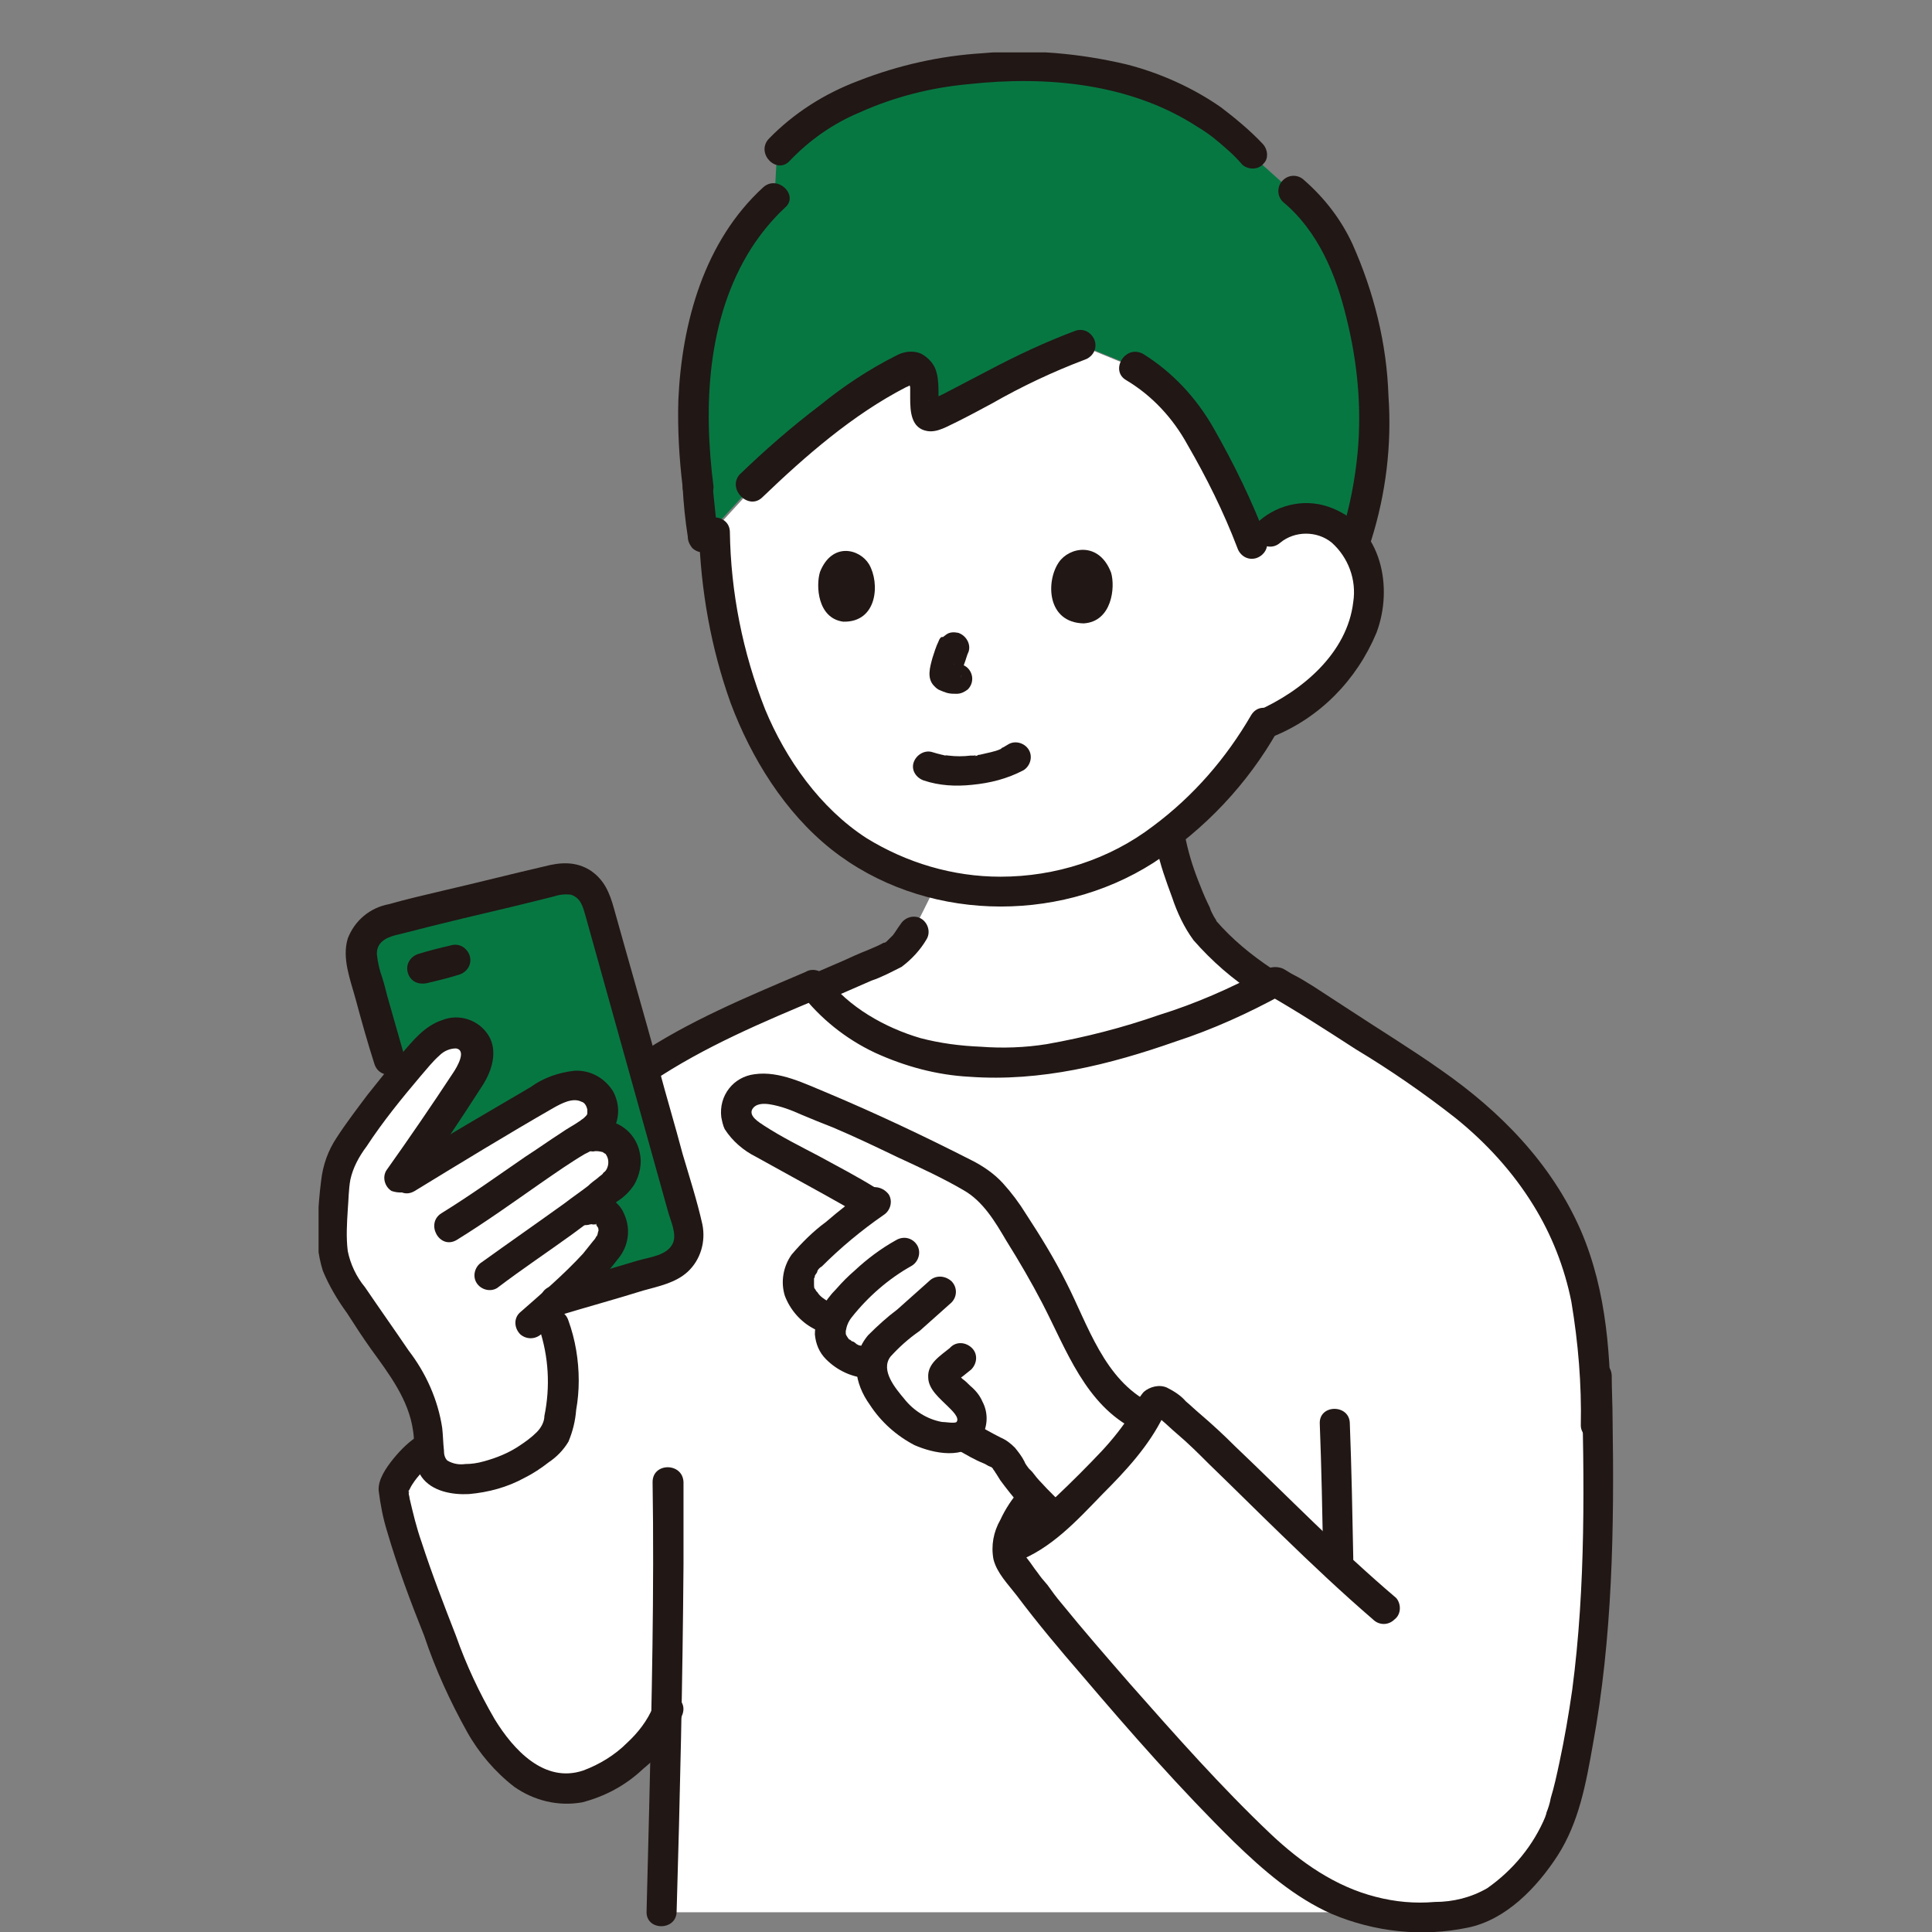 <?xml version="1.0" encoding="utf-8"?>
<!-- Generator: Adobe Illustrator 25.0.0, SVG Export Plug-In . SVG Version: 6.00 Build 0)  -->
<svg version="1.1" id="グループ_410" xmlns="http://www.w3.org/2000/svg" xmlns:xlink="http://www.w3.org/1999/xlink" x="0px"
	 y="0px" viewBox="0 0 225 225" style="enable-background:new 0 0 225 225;" xml:space="preserve">
<rect x="0" y="0" width="225" height="225" fill="#808080" stroke="none"/>
<style type="text/css">
	.st0{clip-path:url(#SVGID_2_);}
	.st1{fill:#FFFFFF;}
	.st2{fill:#077742;}
	.st3{fill:#211715;}
</style>
<g>
	<defs>
		<rect id="SVGID_1_" x="37.1" y="6.1" width="150.8" height="218.9"/>
	</defs>
	<clipPath id="SVGID_2_">
		<use xlink:href="#SVGID_1_"  style="overflow:visible;"/>
	</clipPath>
	<g id="グループ_409" class="st0">
		<path id="パス_2047" class="st1" d="M144.4,116.3c1.1-0.5,2.3-1.1,3.3-1.7l-0.5-0.4c-2.4-1.6-6.6-5.1-7.4-6.7
			c-1.5-2.9-2.6-6.1-3.4-9.3l-0.2-1.2c-7.6,6.1-17.6,8.3-27.1,5.9c-1.1,2.2-2.4,4.9-2.8,5.5c-0.7,1.3-1.7,2.3-3,3
			c-4,1.8-5.4,2.4-8.3,3.6c0.1,0.1,0.2,0.3,0.3,0.4c3.6,3.9,8.5,6.6,13.7,7.6c5.4,0.9,10.9,0.8,16.2-0.4
			C131.9,121.2,138.3,119.1,144.4,116.3"/>
		<path id="パス_2048" class="st1" d="M93.8,51.2c4.1-3.3,8.6-6.7,12.2-8.3c0.7-0.3,1.5,0.1,1.7,1.2c0.5,2-0.5,4.9,1.1,4.4
			c2.7-0.9,10.9-6,17.2-8.2l6.1,2.5c1,0.5,1.9,1.2,2.7,1.9c1.3,1.2,2.5,2.5,3.5,4c2,2.8,4.5,7.3,7.5,14.7l2.1-1.3
			c2.3-2,5.6-2.1,8.1-0.4c2.4,1.8,3.7,4.7,3.5,7.7c-0.2,2.9-1.3,5.8-3.1,8.1c-2.3,3.1-5.4,5.5-9,6.9c-2.2,3.9-5,7.4-8.3,10.4
			c-3.7,3.6-8.1,6.3-13,7.9c-5.6,1.7-11.6,1.9-17.3,0.3c-3.1-0.8-6-2.1-8.7-3.8c-3.1-2.1-5.7-4.7-7.9-7.7c-2.7-3.6-4.7-7.6-6-11.9
			c-1.3-3.9-2.1-7.9-2.5-12c-0.3-2.2-0.4-4.1-0.4-5.5c0,0,0-0.2,0-0.5l4.4-4.8C89.3,55,91.4,53.1,93.8,51.2"/>
		<path id="パス_2049" class="st1" d="M186.1,165.9c0-11.3-0.8-19.1-6.5-27.7c-3.8-5.8-9.4-10.3-15.2-14
			c-4.9-3.2-8.2-5.4-11.2-7.3c-1.8-1.1-3-1.8-4.5-2.7c-7,4-15.4,6.6-23.3,8.5c-5.3,1.1-10.8,1.3-16.2,0.4c-5.3-1-10.1-3.6-13.7-7.6
			c-0.2-0.3-0.4-0.5-0.7-0.8c-5.4,2.2-10.6,4.6-15.8,7.4c-1.5,0.8-2.9,1.7-4.3,2.6l-24.9,43.9c-1.8,1.1-3.2,2.7-4,4.7
			c0.3,4.3,5.9,18.3,7.7,22.6c1.3,3,2.9,5.8,5,8.4c1.9,2.4,4.7,3.8,7.7,3.9c4.2-0.1,9.8-4.7,11.5-8.6c-0.1,7.5-0.3,15.3-0.6,23.1h94
			c5.8-1.5,10.2-9.1,10.7-11.2c4.4-15.8,4.6-32.6,4.1-51.3"/>
		<path id="パス_2050" class="st1" d="M128.9,161.5c-0.3-0.4-0.7-0.8-1-1.3c-1.6-2.5-3-5.2-4.2-8c-1.8-3.8-3.9-7.4-6.2-10.8
			c-0.8-1.3-1.8-2.5-2.9-3.5c-1.1-0.8-2.4-1.5-3.7-2.1c-5.4-2.8-11.5-5.5-16.5-7.6c-2.5-1-4.5-1.8-6.4-1.4c-1.1,0.3-2,1.2-2.2,2.3
			c0,1,0.4,2,1.2,2.5c0.8,0.7,1.7,1.2,2.6,1.7c3.5,1.9,8.6,4.6,12,6.7c-2.2,1.7-4.4,3.4-6.5,5.3c-1.1,0.8-1.9,2-2.2,3.4
			c-0.2,2.2,1,3.7,4,5.1c-0.4,0.9-0.3,1.9,0.2,2.7c0.7,1.2,1.9,2,4.3,2.1c-0.1,1.2,0.3,2.4,0.9,3.3c2.1,3.2,4.6,5.3,8.5,5.3
			c0.5,0,0.9-0.1,1.3-0.3l0.4,0.2c1,0.6,2.1,1.2,2.7,1.5c0.5,0.2,1,0.5,1.4,0.9c0.4,0.4,0.7,0.9,1,1.4c1.3,2.2,3.3,3.9,5.1,5.8
			c4.5-4.1,8.5-8.1,10.7-11.8C131.7,164.2,130.1,163,128.9,161.5"/>
		<path id="パス_2051" class="st1" d="M57.7,171.6c-1.5,0.5-3.1,0.7-4.7,0.5c-0.7-0.1-1.4-0.4-2-0.8c-0.9-0.8-0.8-2.2-0.9-3.4
			c-0.2-6.1-4-9.5-7.3-14.7c-0.7-1.3-3.2-4.2-3.8-7.2c-0.1-2.3-0.1-4.5,0.2-6.8c0-1.2,0.2-2.4,0.6-3.6c0.3-0.8,0.7-1.5,1.2-2.2
			c2.8-4.2,5.9-8.1,9.4-11.8c0.8-0.8,1.9-1.3,3.1-1.4c1.3,0.1,2.3,1.1,2.4,2.4c-0.1,1-0.4,1.9-0.9,2.7c-2.9,4.2-5.8,8.7-8.5,12.5
			c4.9-3.1,11.3-6.8,16.5-9.9c1.7-1,3.1-1.8,5-1.5c1,0.2,1.9,0.9,2.2,1.9c0.9,3.1-2.1,3.6-2.3,4.2c2.7-0.7,4.2,0,4.7,1.9
			c0.3,1.3-0.1,2.7-1.2,3.5l-4,3.2l0.9-0.2c1.4-0.3,2.3-0.1,2.9,1.1c0.5,1.1,0.4,2.5-0.4,3.4c-2,2.4-4.2,4.7-6.7,6.7
			c2,5.4,2.2,8.4,1.2,13.4c-0.1,0.6-0.3,1.2-0.6,1.7C62.7,169.2,60.3,170.7,57.7,171.6"/>
		<path id="パス_2052" class="st2" d="M159.5,42.4c-1-7.9-3.7-15.8-8.9-20l-4.8-4.3c-1.7-1.7-7.8-8.7-21.6-9.9
			c-16.3-1.5-28.5,3.7-33.7,9.4L90.2,23c-7,6.3-10.9,17.8-8.9,33.6c0.1,1,0.1,2,0.2,3c0.1,1.1,0.2,2.2,0.4,3.2
			c0.1-0.1,5.7-6.2,5.7-6.2c4.6-4.5,12.8-11.2,18.4-13.8c0.7-0.3,1.5,0.1,1.7,1.2c0.5,2-0.5,4.9,1.1,4.4c2.7-0.9,10.9-6,17.2-8.2
			l6.1,2.5c1,0.5,1.9,1.2,2.7,1.9c1.3,1.2,2.5,2.5,3.5,4c2,2.8,4.5,7.3,7.5,14.7l2.1-1.3c2.3-2,5.6-2.1,8.1-0.4
			c0.7,0.5,1.3,1.1,1.8,1.8c1.4-3.5,2.3-10.3,2.3-13.3C160,47.4,159.9,44.9,159.5,42.4"/>
		<path id="パス_2053" class="st2" d="M81.1,146c-1.5-5.1-8.6-30.4-11.4-40.8c-0.6-2-2.6-3.2-4.7-2.8c-5.6,1.3-14.1,3.3-19.9,4.8
			c-2.1,0.5-3.4,2.6-2.9,4.7c0,0,0,0,0,0c0,0,0,0,0,0c0.9,3.6,2,7.6,3.2,11.5l0.7,2.8c1.2-1.5,2.6-3,4.1-4.6
			c0.8-0.8,1.9-1.3,3.1-1.4c1.3,0.1,2.3,1.1,2.4,2.4c-0.1,1-0.4,1.9-0.9,2.7c-2.1,3.1-4.3,6.4-6.4,9.4l0.4,1.5
			c4.4-2.7,9.6-5.8,14-8.4c1.7-1,3.1-1.8,5-1.5c1,0.2,1.9,0.9,2.2,1.9c0.9,3.1-2.1,3.6-2.3,4.2c2.7-0.7,4.2,0,4.7,1.9
			c0.3,1.3-0.1,2.7-1.2,3.5l-4,3.2l0.9-0.2c1.4-0.3,2.3-0.1,2.9,1.1c0.5,1.1,0.4,2.5-0.4,3.4c-1.8,2.2-3.8,4.2-5.9,6.1
			c3.6-1,12.8-3.6,15.7-4.4C80.9,147,81.2,146.5,81.1,146C81.1,146,81.1,146,81.1,146L81.1,146"/>
		<path id="パス_2054" class="st3" d="M149.1,63.2c1.7-1.4,4.3-1.4,6,0c1.9,1.7,2.9,4.3,2.5,6.9c-0.7,6-6,10.4-11.2,12.7
			c-0.8,0.5-1.1,1.6-0.6,2.4c0.5,0.8,1.6,1.1,2.4,0.6c5.5-2.2,9.8-6.6,12.1-12.1c2-5.3,0.6-12.2-5.1-14.5c-2.9-1.2-6.2-0.6-8.6,1.5
			C144.9,62.2,147.4,64.7,149.1,63.2"/>
		<path id="パス_2055" class="st3" d="M81.4,61.9c0.2,6.8,1.4,13.6,3.7,20c2.4,6.4,6.3,12.7,11.7,17c10.6,8.4,26.2,8.8,37.5,1.6
			c6-3.9,11-9.2,14.5-15.4c1.1-2-1.9-3.8-3.1-1.8c-2.9,5-6.7,9.4-11.4,12.9c-5.1,3.9-11.4,5.9-17.8,5.9c-5.5,0-10.9-1.6-15.6-4.5
			c-5.4-3.5-9.4-9.2-11.8-15C86.5,76,85.1,69,85,61.9C84.9,59.7,81.4,59.7,81.4,61.9L81.4,61.9z"/>
		<path id="パス_2056" class="st3" d="M159.7,62.9c1.7-5.4,2.4-11.1,2-16.8c-0.2-6.1-1.7-12.1-4.2-17.7c-1.3-2.8-3.2-5.3-5.6-7.4
			c-0.7-0.7-1.8-0.7-2.5,0c-0.7,0.7-0.7,1.8,0,2.5c4.1,3.4,6.2,8.5,7.4,13.5c1.3,5.2,1.8,10.5,1.3,15.8c-0.3,3.1-0.9,6.2-1.8,9.1
			C155.6,64.1,159,65.1,159.7,62.9"/>
		<path id="パス_2057" class="st3" d="M79.5,56.7c0.1,1.9,0.3,3.9,0.6,5.8c0,0.5,0.2,0.9,0.5,1.3c0.7,0.7,1.8,0.7,2.5,0
			c0.3-0.3,0.5-0.8,0.5-1.3c-0.2-1.9-0.4-3.9-0.6-5.8c0-0.5-0.2-0.9-0.5-1.3c-0.7-0.7-1.8-0.7-2.5,0C79.7,55.8,79.5,56.2,79.5,56.7
			L79.5,56.7z"/>
		<path id="パス_2058" class="st3" d="M88.9,21.8C82,28.1,79.4,37.6,79,46.6c-0.1,3.4,0.1,6.8,0.5,10.1c0,1,0.8,1.7,1.8,1.8
			c1,0,1.8-0.8,1.8-1.8c-1.2-9.3-0.8-19.6,4.4-27.8c1.1-1.7,2.4-3.3,3.9-4.7C93.1,22.8,90.6,20.3,88.9,21.8L88.9,21.8z"/>
		<path id="パス_2059" class="st3" d="M147.1,16.8c-1.5-1.6-3.2-3-4.9-4.3c-3.3-2.3-7.1-4-11-5c-5.5-1.3-11.2-1.8-16.8-1.3
			c-4.9,0.3-9.8,1.4-14.4,3.2c-4,1.5-7.6,3.8-10.5,6.8c-1.5,1.7,1,4.2,2.5,2.5c2.3-2.4,5-4.3,8.1-5.6c4-1.8,8.3-2.9,12.7-3.3
			c9.1-1,18.9-0.1,26.7,5c1.2,0.7,2.3,1.6,3.3,2.5c0.7,0.6,1.3,1.2,1.9,1.9c0.7,0.6,1.9,0.6,2.5-0.2
			C147.7,18.5,147.7,17.5,147.1,16.8L147.1,16.8z"/>
		<path id="パス_2060" class="st3" d="M88.8,57.9c5-4.8,10.5-9.6,16.7-12.8c0.3-0.1,0.6-0.3,0.9-0.5c0.4-0.2,0.2,0,0-0.1
			c0,0-0.6,0-0.5-0.1c0,0.2,0,0.4,0.1,0.7c0,0.4,0,0.9,0,1.3c0,1.5,0.1,3.5,2,3.8c1.2,0.2,2.4-0.6,3.5-1.1c1.4-0.7,2.7-1.4,4-2.1
			c3.5-2,7.1-3.7,10.8-5.1c0.9-0.3,1.5-1.2,1.2-2.2c-0.3-0.9-1.2-1.5-2.2-1.2c-3.5,1.3-6.9,2.9-10.3,4.7c-1.5,0.8-2.9,1.5-4.4,2.3
			c-0.6,0.3-1.1,0.6-1.7,0.8l-0.3,0.1c0,0-0.5,0.2-0.2,0.1s-0.1,0-0.2,0.1c-0.3,0.3,0-0.1-0.1,0.1l1.1,0.6c0.1,0.2,0.1,0.2,0.1,0.1
			l0-0.1c0,0.2,0,0.2,0-0.1c0-0.4,0-0.7,0-1.1c0-0.9,0-1.8-0.2-2.6c-0.2-1-0.9-1.8-1.8-2.3c-0.9-0.4-2-0.3-2.9,0.2
			c-3.2,1.6-6.2,3.6-8.9,5.8c-3.3,2.5-6.4,5.2-9.4,8.1C84.7,57,87.2,59.5,88.8,57.9z"/>
		<path id="パス_2061" class="st3" d="M131.2,44.3c3,1.8,5.4,4.4,7.1,7.5c2.2,3.8,4.2,7.8,5.8,12c0.3,0.9,1.2,1.5,2.2,1.2
			c0.9-0.3,1.5-1.2,1.2-2.2c-1.7-4.5-3.8-8.8-6.2-13c-2-3.5-4.8-6.5-8.2-8.6C131,40.1,129.2,43.2,131.2,44.3L131.2,44.3z"/>
		<path id="パス_2062" class="st3" d="M134.7,98.7c0.4,2,1.1,3.9,1.8,5.8c0.6,1.8,1.4,3.5,2.5,5c2.1,2.4,4.6,4.6,7.3,6.3
			c0.8,0.5,1.9,0.2,2.4-0.6c0.5-0.8,0.2-1.9-0.6-2.4c-2.4-1.6-4.6-3.4-6.5-5.6c-0.2-0.2,0.2,0.3,0-0.1c-0.1-0.1-0.1-0.2-0.2-0.3
			c-0.2-0.4-0.4-0.7-0.5-1.1c-0.4-0.8-0.8-1.7-1.1-2.5c-0.7-1.7-1.3-3.5-1.7-5.4c-0.3-0.9-1.2-1.5-2.2-1.2
			C135,96.8,134.5,97.7,134.7,98.7L134.7,98.7z"/>
		<path id="パス_2063" class="st3" d="M96,116.6c1.8-0.8,3.7-1.6,5.5-2.4c1.2-0.4,2.3-1,3.5-1.6c1.2-0.9,2.2-2,2.9-3.2
			c0.5-0.8,0.2-1.9-0.6-2.4c-0.8-0.5-1.9-0.2-2.4,0.6c-0.3,0.4-0.6,0.9-0.9,1.3c-0.2,0.2-0.4,0.4-0.6,0.6c-0.2,0.2,0,0-0.1,0.1
			c-0.1,0.1-0.2,0.2-0.4,0.2c-1.1,0.6-2.3,1-3.4,1.5c-1.7,0.8-3.5,1.5-5.2,2.3c-0.8,0.5-1.1,1.6-0.6,2.4
			C94.1,116.7,95.1,117,96,116.6L96,116.6z"/>
		<path id="パス_2064" class="st3" d="M76,172.6c0.2,12.7-0.1,25.4-0.4,38.1c-0.1,4-0.2,8-0.3,11.9c-0.1,2.3,3.5,2.3,3.5,0
			c0.4-13.5,0.7-26.9,0.8-40.4c0-3.2,0-6.4,0-9.6C79.5,170.3,76,170.3,76,172.6"/>
		<path id="パス_2065" class="st3" d="M118.8,173.5c-0.9,1-1.7,2.2-2.3,3.5c-0.8,1.4-1.1,3-0.8,4.6c0.4,1.6,1.7,2.9,2.7,4.2
			c2.4,3.2,5,6.3,7.6,9.3c5.7,6.7,11.5,13.3,17.7,19.4c3.4,3.3,7.1,6.5,11.4,8.4c5,2.1,10.5,2.7,15.8,1.6c4.5-0.9,8.1-4.7,10.5-8.4
			c2.5-3.9,3.3-8.4,4.1-12.9c2.3-12.5,2.5-25.3,2.3-37.9c0-1.7-0.1-3.4-0.1-5.1c-0.1-2.3-3.6-2.3-3.5,0c0.3,12.2,0.5,24.5-1.1,36.6
			c-0.4,2.8-0.9,5.7-1.5,8.5c-0.3,1.4-0.6,2.8-1,4.1c-0.1,0.6-0.3,1.2-0.5,1.7c0,0.2-0.3,0.8-0.1,0.4c-1.4,3.4-3.8,6.3-6.8,8.4
			c-1.9,1.1-4,1.6-6.1,1.6c-2.3,0.2-4.6,0-6.9-0.6c-4.7-1.2-8.7-4-12.2-7.3c-5.8-5.5-11.1-11.5-16.4-17.5c-2.7-3.1-5.4-6.2-8-9.4
			c-0.6-0.7-1.1-1.4-1.6-2.1c-0.6-0.7-0.7-0.8-1.2-1.5c-0.4-0.5-0.7-1-1.1-1.5c-0.6-0.7-0.7-1.7-0.2-2.5c0.5-1.1,1.1-2.1,1.9-3
			C122.9,174.3,120.4,171.8,118.8,173.5L118.8,173.5z"/>
		<path id="パス_2066" class="st3" d="M75.9,126c6.1-4.1,13-7,19.7-9.8l-2.4-0.6c2.3,3,5.3,5.4,8.7,7c3.5,1.6,7.2,2.6,11,2.8
			c8.3,0.6,16.3-1.4,24-4.1c4.3-1.4,8.5-3.3,12.5-5.5h-1.8c3.5,2,6.9,4.2,10.3,6.4c4,2.4,7.9,5.1,11.6,8c3.6,2.9,6.7,6.3,9.1,10.2
			c2.1,3.4,3.6,7.2,4.4,11.2c0.8,4.8,1.2,9.6,1.1,14.4c0,1,0.9,1.7,1.8,1.7c0.9,0,1.7-0.8,1.7-1.7c0-7.7-0.4-15.5-3.5-22.7
			c-3.4-7.8-9.4-13.9-16.3-18.7c-3.4-2.4-7-4.6-10.5-6.9c-1.4-0.9-2.9-1.9-4.3-2.8c-0.8-0.5-1.6-1-2.4-1.4c-0.4-0.2-0.8-0.5-1.2-0.7
			c-0.7-0.3-1.6-0.2-2.2,0.2c-3.9,2.1-8,3.9-12.2,5.2c-4.3,1.5-8.6,2.6-13.1,3.4c-2.5,0.4-5.1,0.5-7.7,0.3c-2.4-0.1-4.7-0.4-7-1
			c-4.1-1.2-8.4-3.6-11-7.1c-0.5-0.8-1.6-1.1-2.4-0.6c-6.8,2.9-13.6,5.7-19.7,9.8C72.2,124.2,74,127.3,75.9,126L75.9,126z"/>
		<path id="パス_2067" class="st3" d="M153.7,165.8c0.2,5.2,0.3,10.4,0.4,15.6c0,2.3,3.6,2.3,3.5,0c-0.1-5.2-0.2-10.4-0.4-15.6
			C157.2,163.5,153.6,163.5,153.7,165.8"/>
		<path id="パス_2068" class="st3" d="M48.9,167.1c-1.2,0.7-2.2,1.7-3.1,2.8c-0.8,1-1.8,2.4-1.7,3.7c0.2,1.6,0.5,3.2,1,4.8
			c1.2,4.1,2.7,8.1,4.3,12.1c1.3,3.9,3,7.6,5,11.2c1.4,2.5,3.3,4.7,5.5,6.4c2.3,1.6,5.1,2.3,7.9,1.8c2.7-0.7,5.1-2,7.1-3.9
			c2.1-1.7,3.7-3.9,4.6-6.4c0.7-2.2-2.7-3.1-3.4-0.9c-0.7,1.7-1.8,3.1-3.1,4.3c-1.4,1.4-3.2,2.5-5.1,3.2c-4.5,1.5-8.1-2.4-10.3-6
			c-1.8-3.1-3.3-6.3-4.5-9.7c-1.4-3.6-2.8-7.2-4-10.9c-0.6-1.7-1-3.4-1.4-5.1c0-0.2-0.1-0.4-0.1-0.6c0-0.1,0-0.1,0-0.2
			c0-0.2,0.1,0.3,0,0.1c-0.1-0.3,0.1-0.3-0.1,0c0.2-0.3,0.3-0.6,0.5-0.9c0.7-1.1,1.6-2,2.7-2.7C52.6,168.9,50.9,165.8,48.9,167.1
			L48.9,167.1z"/>
		<path id="パス_2069" class="st3" d="M111.6,168.9c0.9,0.5,1.9,1.1,2.9,1.5c0.3,0.1,0.5,0.3,0.8,0.4c0.4,0.2-0.1-0.2,0.2,0.1
			c0.1,0.1,0.2,0.2,0.2,0.2c-0.2-0.2,0.1,0.2,0.1,0.2c0.1,0.1,0.1,0.2,0.2,0.3c0.2,0.3,0.3,0.5,0.5,0.8c1.4,1.9,3,3.8,4.8,5.4
			c0.7,0.7,1.8,0.7,2.5,0c0.7-0.7,0.7-1.8,0-2.5c-0.8-0.9-1.7-1.7-2.5-2.6c-0.4-0.4-0.8-0.9-1.1-1.3l-0.1-0.1c0.1,0.1,0.1,0.1,0,0
			c-0.1-0.1-0.2-0.2-0.3-0.3c-0.2-0.3-0.4-0.5-0.5-0.8c-0.3-0.6-0.7-1.1-1.1-1.6c-0.5-0.5-1-0.9-1.7-1.2c-1-0.5-2-1.1-3-1.6
			c-0.9-0.5-1.9-0.2-2.4,0.7C110.6,167.3,110.8,168.4,111.6,168.9L111.6,168.9z"/>
		<path id="パス_2070" class="st3" d="M101.9,138.3c-2.1-1.3-4.4-2.5-6.6-3.7c-2.1-1.1-4.3-2.2-6.3-3.5c-0.6-0.4-1.8-1.1-1.4-1.9
			c0.4-0.7,1.3-0.7,2-0.6c1.3,0.2,2.6,0.7,3.7,1.2c1.2,0.5,2.4,1,3.7,1.5c2.6,1.1,5.1,2.3,7.6,3.5c2.6,1.2,5.2,2.4,7.6,3.8
			c2.3,1.3,3.7,3.7,5,5.9c1.5,2.4,2.9,4.8,4.2,7.3c2.8,5.4,5,11.8,10.8,14.7c2,1,3.8-2,1.8-3.1c-5.4-2.7-7.3-9.1-9.8-14
			c-1.4-2.8-3-5.4-4.7-8c-0.8-1.3-1.7-2.5-2.7-3.6c-1-1.1-2.3-2-3.7-2.7c-5.5-2.8-11-5.4-16.7-7.8c-2.7-1.1-5.6-2.6-8.5-2.2
			c-2.5,0.3-4.2,2.5-3.9,5c0.1,0.5,0.2,1,0.4,1.4c0.9,1.4,2.2,2.5,3.6,3.2c1.3,0.7,2.5,1.4,3.8,2.1c2.7,1.5,5.5,3,8.2,4.6
			C102.1,142.6,103.9,139.5,101.9,138.3L101.9,138.3z"/>
		<path id="パス_2071" class="st3" d="M101,138.5c-1.6,1.2-3.3,2.5-4.8,3.8c-1.5,1.1-2.8,2.4-4,3.8c-1,1.4-1.3,3.2-0.8,4.8
			c0.6,1.6,1.8,3,3.3,3.8c2,1.2,3.7-1.9,1.8-3.1c-0.5-0.3-1-0.6-1.3-1.1c-0.2-0.2,0,0-0.1-0.1c-0.1-0.1-0.1-0.2-0.2-0.3
			c-0.1-0.1-0.1-0.2,0,0c-0.1-0.1-0.1-0.3-0.1-0.5c0-0.2,0-0.2,0,0c0-0.1,0-0.3,0-0.4c0-0.1,0-0.3,0-0.4c0,0.2,0.1-0.1,0.1-0.2
			c0-0.1,0,0,0.1-0.2c0.1-0.1,0.2-0.3,0.2-0.4c0.1-0.2,0.3-0.4,0.5-0.5c2.2-2.2,4.6-4.2,7.2-6c0.8-0.5,1.1-1.6,0.6-2.4
			C102.9,138.3,101.8,138,101,138.5L101,138.5z"/>
		<path id="パス_2072" class="st3" d="M104.4,144.4c-1.8,1-3.4,2.2-4.9,3.6c-0.7,0.6-1.4,1.3-2.1,2.1c-0.7,0.7-1.3,1.5-1.8,2.4
			c-0.4,0.9-0.7,1.9-0.7,2.9c0.1,1.1,0.5,2.1,1.3,2.9c1.3,1.3,3,2.1,4.8,2.2c1,0,1.8-0.8,1.8-1.8c0-1-0.8-1.7-1.8-1.8
			c-0.1,0-0.6-0.1-0.8-0.2c-0.2,0-0.3-0.1-0.5-0.2c-0.2-0.1,0.2,0.1-0.1-0.1c-0.1-0.1-0.3-0.2-0.4-0.2c-0.3-0.2,0.1,0.1,0,0
			c-0.1-0.1-0.2-0.2-0.3-0.2c-0.1-0.1-0.3-0.4-0.1-0.1c-0.1-0.2-0.3-0.4-0.3-0.6c-0.1-0.2,0,0.2,0-0.1c0-0.5-0.1,0.2,0-0.2
			c0.1-0.6,0.3-1.1,0.7-1.6c1.9-2.4,4.3-4.5,7-6c0.8-0.5,1.1-1.6,0.6-2.4C106.3,144.2,105.3,143.9,104.4,144.4L104.4,144.4z"/>
		<path id="パス_2073" class="st3" d="M108.2,149.2l-3.7,3.3c-1.2,0.9-2.3,1.9-3.4,3c-2.1,2.5-1.6,5.6,0.2,8.1
			c1.3,2,3.1,3.6,5.2,4.7c2.3,1,5.8,1.7,7.6-0.6c0.9-1.3,1.1-3,0.3-4.5c-0.3-0.7-0.8-1.3-1.4-1.8c-0.3-0.3-0.6-0.6-0.9-0.8
			c-0.1-0.1-0.2-0.2-0.3-0.3s-0.2-0.2-0.3-0.3c-0.1-0.2-0.1-0.1,0,0.1l-0.2,0.9c0.2-0.3,0.5-0.5,0.8-0.7l1-0.8
			c0.7-0.7,0.8-1.8,0.1-2.5c-0.7-0.7-1.8-0.8-2.5-0.1c0,0-0.1,0.1-0.1,0.1c-1.1,0.9-2.6,1.8-2.5,3.4c0,1.4,1.4,2.5,2.3,3.4
			c0.4,0.4,1.4,1.3,1,1.8c-0.2,0.2-1.3,0-1.7,0c-1.7-0.3-3.3-1.3-4.4-2.7c-1-1.2-2.8-3.3-1.6-4.9c1-1.1,2.1-2.1,3.4-3l3.7-3.3
			c0.7-0.7,0.7-1.8,0-2.5C110,148.5,108.9,148.5,108.2,149.2L108.2,149.2z"/>
		<path id="パス_2074" class="st3" d="M162.6,186.1c-6.6-5.6-12.6-11.8-18.8-17.7c-1.3-1.3-2.6-2.5-4-3.7c-0.6-0.5-1.1-1-1.7-1.5
			c-0.6-0.7-1.4-1.2-2.2-1.6c-0.9-0.4-2-0.1-2.7,0.5c-0.6,0.7-1,1.5-1.4,2.4c-1,1.6-2.2,3.1-3.5,4.5c-1.7,1.8-3.5,3.6-5.3,5.3
			c-1.8,1.6-3.4,3.3-5.7,4.2c-0.9,0.3-1.5,1.2-1.2,2.2c0.3,0.9,1.2,1.5,2.2,1.2c4.1-1.5,7.1-4.8,10.1-7.9c2.7-2.7,5.4-5.6,7.1-9.1
			c0.1-0.1,0.2-0.3,0.2-0.4l-1,0.4c-0.3-0.2-0.3-0.2-0.2-0.1c0.1,0.2,0.6,0.5,0.8,0.6c0.6,0.5,1.2,1.1,1.8,1.6
			c1.3,1.1,2.5,2.3,3.7,3.5c2.9,2.8,5.7,5.6,8.5,8.3c3.5,3.4,7,6.7,10.6,9.8c0.7,0.7,1.8,0.7,2.5,0
			C163.2,188,163.2,186.8,162.6,186.1L162.6,186.1z"/>
		<path id="パス_2075" class="st3" d="M47.1,123c-0.6-2.1-1.2-4.2-1.8-6.3c-0.3-1-0.5-2-0.8-2.9c-0.3-0.8-0.5-1.7-0.6-2.6
			c-0.1-1.4,1-2,2.2-2.3c1.7-0.4,3.5-0.9,5.2-1.3c3.6-0.9,7.2-1.7,10.8-2.6l2.4-0.6c0.6-0.2,1.3-0.3,2-0.2c1.2,0.4,1.4,1.5,1.7,2.5
			c3.2,11.5,6.4,22.9,9.6,34.4c0.3,1.1,1,2.5,0.6,3.6c-0.6,1.5-2.7,1.7-4.1,2.1c-3.4,1-6.7,2-10.1,3c-2.2,0.6-1.3,4.1,0.9,3.4
			c3.3-1,6.6-1.9,9.8-2.9c1.8-0.5,3.8-0.9,5.2-2.2c1.5-1.4,2.1-3.5,1.7-5.5c-0.6-2.7-1.5-5.5-2.3-8.2c-0.9-3.4-1.9-6.7-2.8-10.1
			c-1.7-6.2-3.5-12.4-5.2-18.5c-0.5-1.8-1.1-3.3-2.7-4.4c-1.7-1.1-3.5-1-5.4-0.5c-3.9,0.9-7.8,1.9-11.7,2.8c-2.1,0.5-4.3,1-6.4,1.6
			c-2.2,0.4-4,1.9-4.8,4c-0.7,2.3,0.3,4.8,0.9,7c0.7,2.6,1.4,5.1,2.2,7.6C44.3,126.1,47.7,125.2,47.1,123L47.1,123z"/>
		<path id="パス_2076" class="st3" d="M49.7,114.5c1.3-0.3,2.5-0.6,3.8-1c0.9-0.3,1.5-1.2,1.2-2.2c-0.3-0.9-1.2-1.5-2.2-1.2
			c-1.3,0.3-2.5,0.6-3.8,1c-0.9,0.3-1.5,1.2-1.2,2.2S48.7,114.7,49.7,114.5"/>
		<path id="パス_2077" class="st3" d="M48.3,138.7c5.4-3.3,10.8-6.6,16.2-9.7c0.9-0.5,2.2-1.2,3.2-0.7c0.4,0.1,0.6,0.5,0.7,0.9
			c0,0.1,0,0.5,0,0.5c0,0.1-0.2,0.3-0.1,0.2c-0.1,0.1-0.5,0.5-0.3,0.3c-0.1,0.1-0.3,0.2-0.4,0.3c-0.7,0.5-1.5,0.9-2.2,1.4
			c-1.4,0.9-2.8,1.9-4.2,2.8c-3.2,2.2-6.4,4.5-9.8,6.6c-1.9,1.2-0.2,4.3,1.8,3.1c3.4-2.1,6.6-4.4,9.9-6.7c1.6-1.1,3.3-2.3,5-3.3
			c1.3-0.6,2.4-1.5,3.2-2.6c0.9-1.5,0.9-3.2,0.1-4.7c-1-1.6-2.7-2.5-4.5-2.4c-1.8,0.2-3.6,0.8-5.1,1.9l-4.6,2.7
			c-3.6,2.1-7.1,4.2-10.7,6.4C44.6,136.9,46.3,139.9,48.3,138.7L48.3,138.7z"/>
		<path id="パス_2078" class="st3" d="M69.1,134.1c0.4-0.1,0.8,0,1.2,0.1c-0.3-0.1,0.4,0.3,0.1,0.1c0.2,0.2,0-0.1,0.2,0.2
			c0.4,0.6,0.3,1.5-0.2,2c0.2-0.2-0.2,0.1-0.2,0.2c-0.2,0.2-0.4,0.3-0.6,0.5c-0.4,0.3-0.8,0.6-1.1,0.9c-0.9,0.7-1.8,1.3-2.7,2
			c-3.2,2.3-6.5,4.6-9.7,6.9c-0.8,0.5-1.1,1.6-0.6,2.4c0.5,0.8,1.6,1.1,2.4,0.6c2.9-2.2,5.9-4.2,8.8-6.3c1.7-1.3,3.5-2.5,5.2-3.8
			c0.8-0.5,1.5-1.2,2-2c0.6-1.1,0.9-2.4,0.6-3.7c-0.5-2.4-2.7-4-5.1-3.7c-1,0-1.7,0.8-1.8,1.8C67.3,133.3,68.1,134.1,69.1,134.1z"/>
		<path id="パス_2079" class="st3" d="M68.7,142.6c0,0,0.6-0.1,0.2,0c0.2,0,0.3,0,0.5,0c-0.2,0-0.2-0.1,0,0c0.1,0,0.1,0-0.1-0.1
			c0.1,0.1,0.2,0.1,0.1,0c-0.1-0.2,0.1,0.1,0.1,0.2c-0.2-0.2,0.1,0.2,0.1,0.2c0.1,0.1,0.1,0.3,0.1,0.4c0-0.2,0,0.3,0,0.1
			c0-0.2-0.1,0.3-0.1,0.3c0,0.1-0.2,0.5-0.1,0.2c-0.1,0.2-0.2,0.4-0.4,0.6c-0.4,0.5-0.8,1-1.2,1.5c-2.3,2.5-4.9,4.7-7.4,6.9
			c-0.7,0.7-0.6,1.8,0.1,2.5c0.7,0.6,1.7,0.6,2.4,0c3.1-2.8,6.4-5.4,8.9-8.7c1.3-1.5,1.6-3.5,0.8-5.3c-0.4-1-1.2-1.7-2.2-2.1
			c-0.9-0.3-1.9-0.3-2.8,0c-0.9,0.3-1.5,1.2-1.2,2.2C66.8,142.3,67.7,142.9,68.7,142.6L68.7,142.6z"/>
		<path id="パス_2080" class="st3" d="M48.4,138c2.7-3.8,5.3-7.7,7.8-11.6c1.1-1.7,1.8-4,0.7-5.8c-1.1-1.8-3.4-2.6-5.4-1.8
			c-2.1,0.7-3.4,2.4-4.8,4c-1.4,1.5-2.6,3.1-3.9,4.7c-1.2,1.6-2.5,3.3-3.6,5c-1,1.5-1.6,3.2-1.8,5c-0.2,1.5-0.3,3-0.4,4.5
			c-0.2,2,0,4.1,0.6,6c0.7,1.7,1.7,3.4,2.8,4.9c0.9,1.4,1.8,2.8,2.8,4.2c2.1,2.9,4.4,5.9,4.9,9.5c0.3,1.8-0.1,3.8,1,5.4
			c1.2,1.7,3.6,2.1,5.5,2c2.3-0.2,4.5-0.8,6.5-1.9c1-0.5,1.9-1.1,2.8-1.8c0.9-0.6,1.7-1.4,2.3-2.4c0.5-1.2,0.8-2.4,0.9-3.7
			c0.2-1.1,0.3-2.3,0.3-3.4c0-2.4-0.4-4.8-1.2-7c-0.7-2.2-4.1-1.2-3.4,0.9c1.1,3.3,1.3,6.8,0.6,10.2c0,0.7-0.4,1.4-0.9,1.9
			c-0.6,0.6-1.3,1.1-1.9,1.5c-1.3,0.9-2.8,1.5-4.3,1.9c-0.7,0.2-1.4,0.3-2.1,0.3c-0.7,0.1-1.4,0-2.1-0.4c-0.3-0.3-0.4-0.7-0.4-1.2
			c-0.1-0.9-0.1-1.7-0.2-2.6c-0.5-3.3-1.9-6.4-3.9-9c-1.7-2.5-3.4-4.9-5.1-7.4c-1-1.2-1.7-2.7-2-4.2c-0.2-1.6-0.1-3.2,0-4.8
			c0.1-1.2,0.1-2.4,0.3-3.5c0.3-1.4,1-2.7,1.9-3.9c1.9-2.9,4.1-5.6,6.3-8.2c0.7-0.8,1.4-1.7,2.2-2.4c0.5-0.5,1.2-0.8,1.9-0.8
			c1.3,0.2,0.1,2.2-0.3,2.8c-2.5,3.8-5.1,7.6-7.8,11.4c-0.5,0.8-0.2,1.9,0.6,2.4C46.8,139.1,47.9,138.8,48.4,138L48.4,138z"/>
		<path id="パス_2081" class="st3" d="M109.3,74.7c-0.3,0.6-0.5,1.3-0.7,1.9c-0.3,1.1-0.7,2.4,0.2,3.3c0.2,0.2,0.4,0.4,0.7,0.5
			c0.2,0.1,0.5,0.2,0.8,0.3c0.4,0.1,0.7,0.1,1.1,0.1c0.5,0,0.9-0.2,1.3-0.5c0.7-0.7,0.7-1.8,0-2.5c-0.3-0.3-0.8-0.5-1.3-0.5
			c-0.2,0-0.4,0-0.6,0l0.5,0.1c-0.1,0-0.2,0-0.3-0.1l0.4,0.2c-0.1-0.1-0.3-0.1-0.4-0.2l0.4,0.3l0,0l0.3,0.4c0,0,0,0,0,0l0.2,0.4
			c0,0,0,0,0-0.1l0.1,0.5c0-0.1,0-0.2,0-0.3l-0.1,0.5c0.1-0.6,0.2-1.2,0.4-1.7c0.2-0.5,0.3-1,0.5-1.4c0.3-0.9-0.3-1.9-1.2-2.2
			c-0.5-0.1-1-0.1-1.4,0.2l0,0l-0.4,0.3C109.6,74.1,109.4,74.4,109.3,74.7L109.3,74.7z"/>
		<path id="パス_2082" class="st3" d="M95.5,66.6c-0.5,1.6-0.3,5.4,2.7,5.8c4,0.1,4.3-4.5,3-6.7C100.1,63.9,96.9,63.1,95.5,66.6"
			/>
		<path id="パス_2083" class="st3" d="M129.4,66.7c0.5,1.7,0.1,5.7-3.2,5.9c-4.3-0.1-4.4-4.9-2.9-7.1
			C124.5,63.7,128,63,129.4,66.7"/>
		<path id="パス_2084" class="st3" d="M107.6,90.9c1.8,0.6,3.7,0.7,5.6,0.5c2.1-0.2,4.1-0.7,6-1.7c0.8-0.5,1.1-1.6,0.6-2.4
			c-0.5-0.8-1.6-1.1-2.4-0.6c-0.2,0.1-0.3,0.2-0.5,0.3c0,0-0.4,0.2-0.2,0.1c0.2-0.1-0.1,0-0.1,0.1c-0.4,0.2-0.8,0.3-1.2,0.4
			c-0.4,0.1-0.9,0.2-1.3,0.3c-0.1,0-0.2,0-0.3,0.1c0,0-0.4,0.1-0.2,0s-0.1,0-0.2,0c-0.1,0-0.3,0-0.4,0c-0.8,0.1-1.7,0.1-2.5,0
			c-0.1,0-0.7-0.1-0.3,0c-0.2,0-0.4-0.1-0.5-0.1c-0.4-0.1-0.8-0.2-1.1-0.3c-0.9-0.3-1.9,0.3-2.2,1.2
			C106.1,89.7,106.7,90.6,107.6,90.9L107.6,90.9z"/>
	</g>
</g>
</svg>
